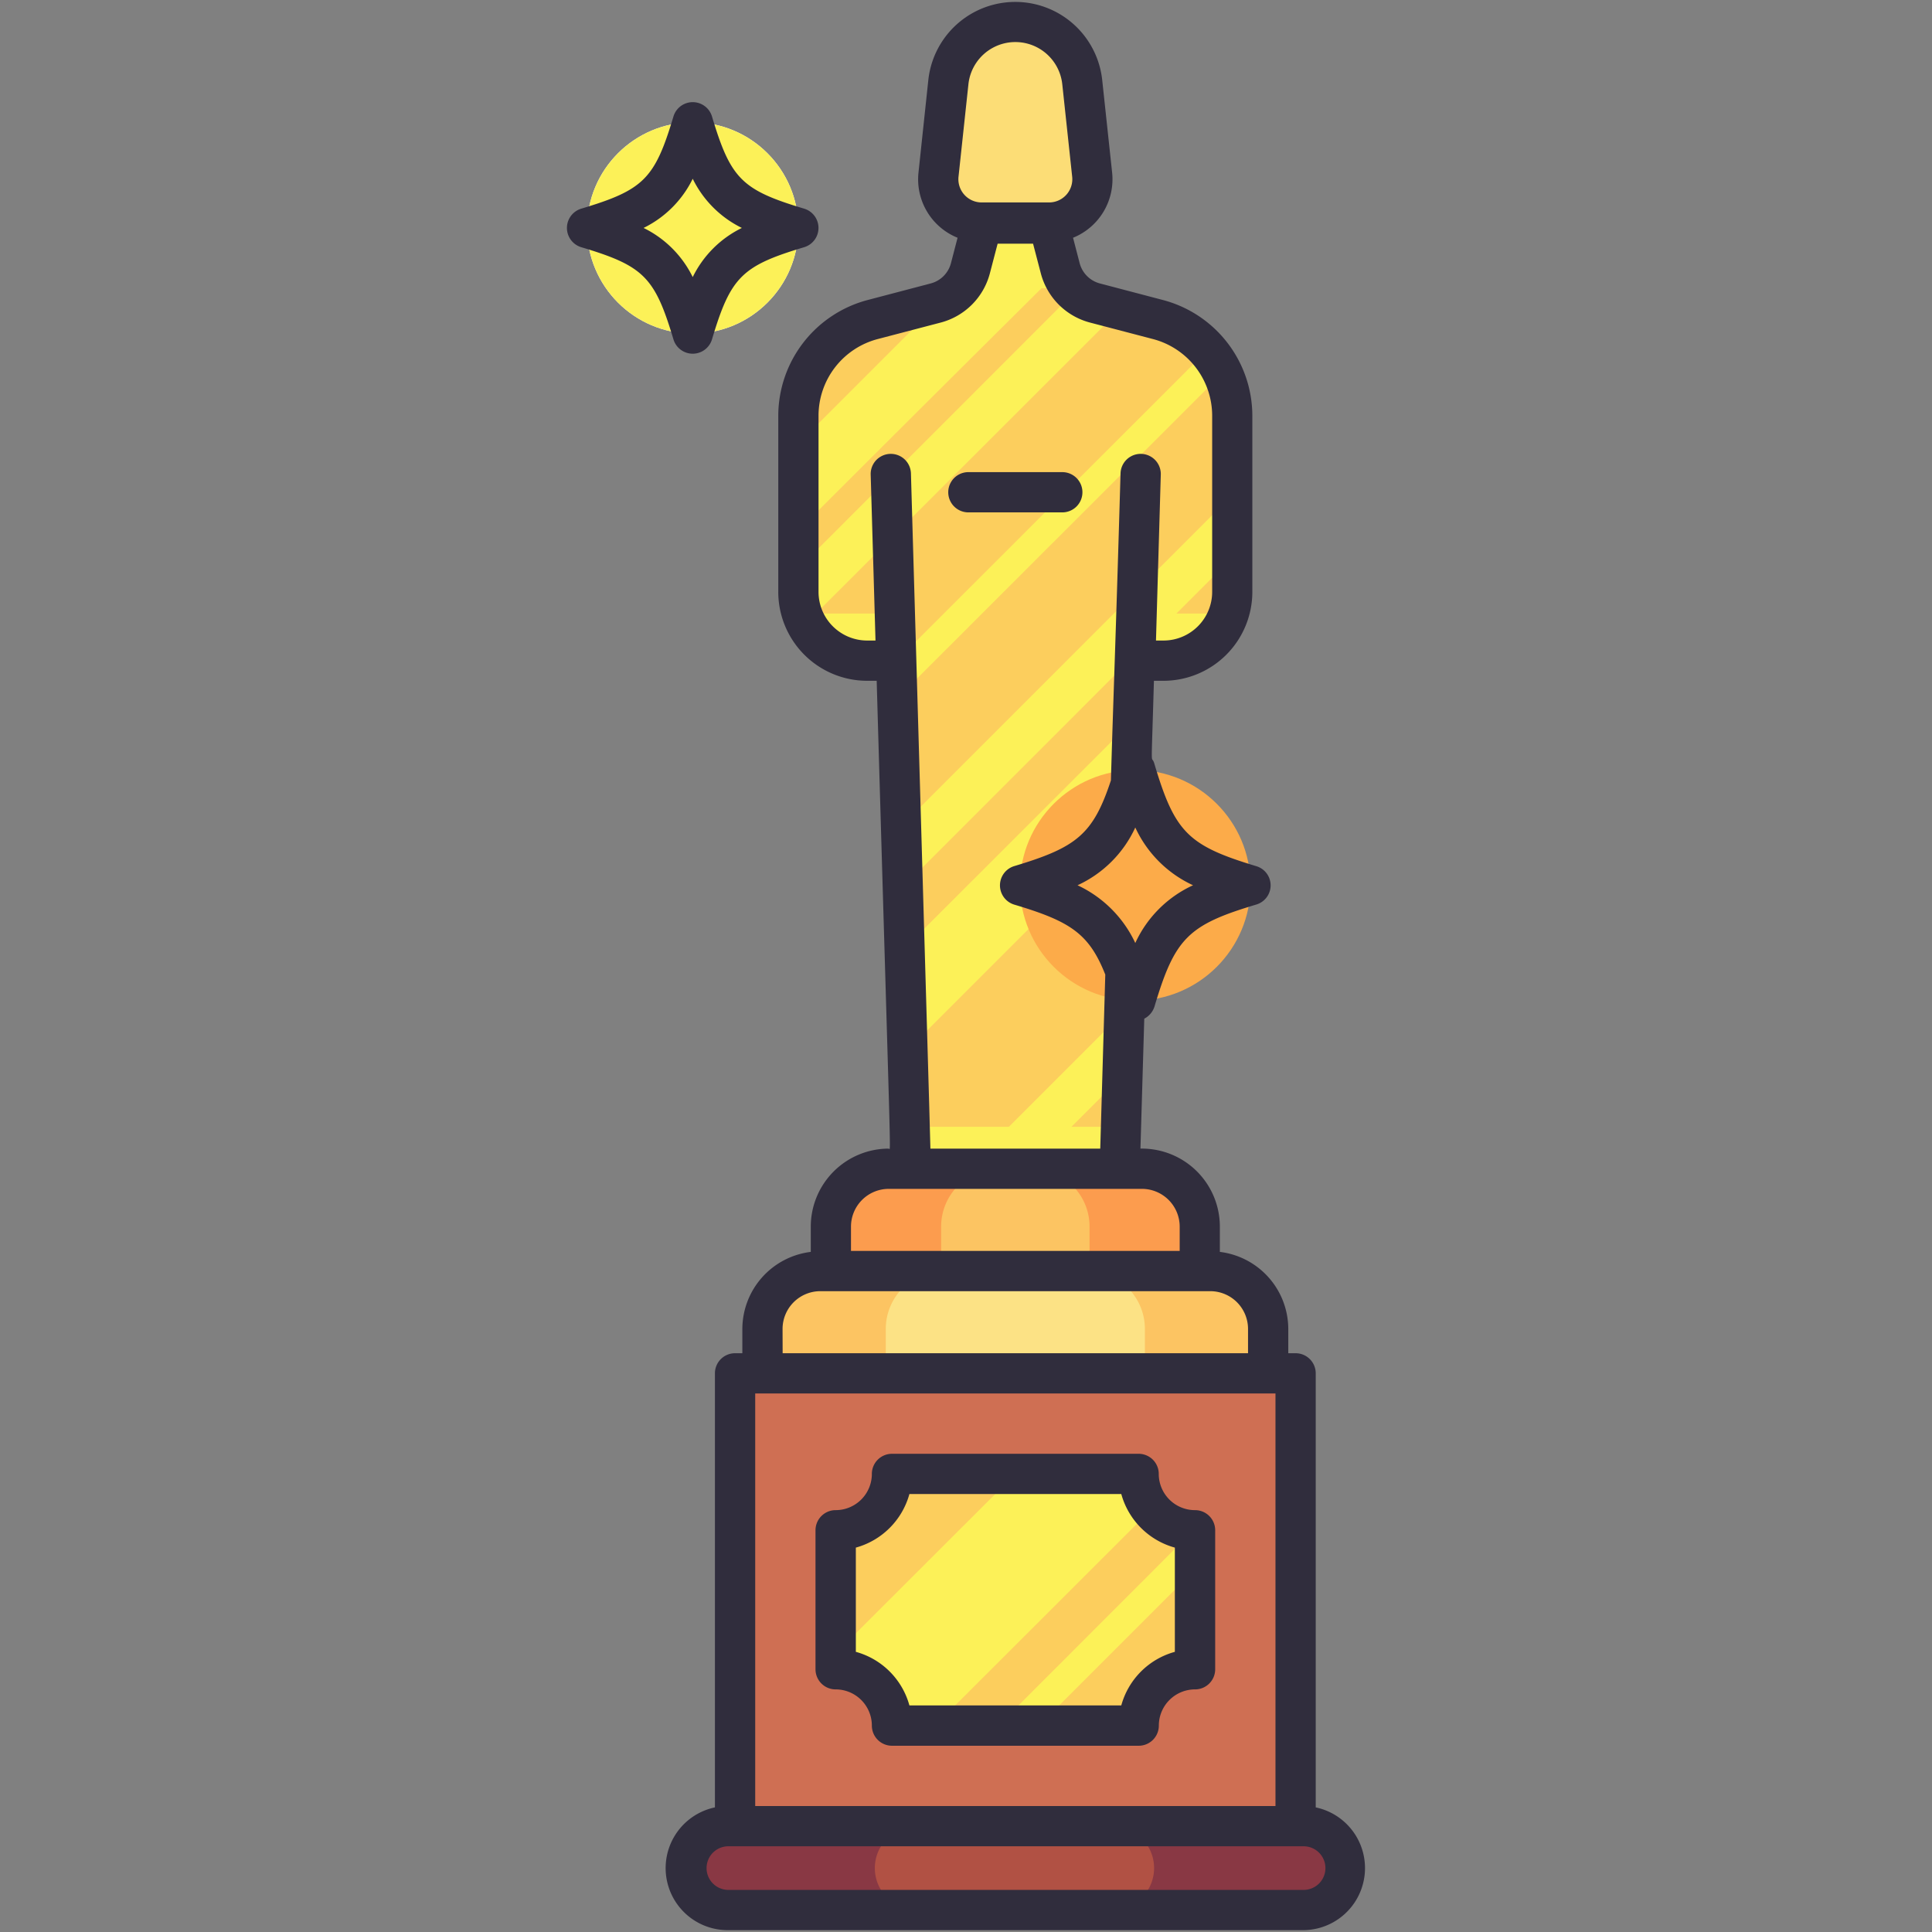<svg height="96" viewBox="0 0 96 96" width="96" xmlns="http://www.w3.org/2000/svg"><rect x="0" y="0" width="96" height="96" fill="#808080" stroke="none"/><g><g><path d="m52.127 11.108h-3.35a2.156 2.156 0 0 1 -2.143-2.385l.492-4.593a3.345 3.345 0 0 1 6.652 0l.492 4.593a2.156 2.156 0 0 1 -2.143 2.385z" fill="#fcdd76"/><path d="m61.232 20.668v8.74a3.4 3.4 0 0 1 -2.82 3.36 9.852 9.852 0 0 1 -2 .06c0 2.552.2-9.328-.77 25.25h-10.38c-1-34.717-.73-22.631-.73-25.25a13.891 13.891 0 0 1 -2-.05 3.426 3.426 0 0 1 -2.86-3.37v-8.74a4.909 4.909 0 0 1 1.19-3.21c1.433-1.433 1.344-1.277 5.63-2.4a2.388 2.388 0 0 0 1.64-1.48c.072-.193-.013.111.67-2.47h3.3a16.619 16.619 0 0 1 .59 2.24 2.475 2.475 0 0 0 .91 1.32c.452.339.72.366 2.05.72 1.66.415 2.942.6 4.05 1.71a4.978 4.978 0 0 1 1.53 3.57z" fill="#fcce5d"/><g fill="#fcf158"><path d="m53.263 14.324a2.24 2.24 0 0 1 -.571-.986c-.084-.322.022.08-.59-2.23h-3.302c-.613 2.315-.6 2.627-1.13 3.216z"/><path d="m45.202 55.991.06 2.087h10.38l.059-2.087z"/></g><g fill="#fcf158"><path d="m56.292 35.788-.16 5.35-11.04 11.04-.15-5.05z"/><path d="m52.692 13.338c0 .1.149-.139-13.02 13.02v-4.32l7.06-7.06a2.362 2.362 0 0 0 1.4-1.4l2.47-2.47h1.5c.598 2.259.505 1.903.59 2.23z"/><path d="m55.872 50.248-.1 3.21-4.62 4.62h-3.11z"/><g><path d="m40.542 30.488 15.11-15.1a4.861 4.861 0 0 1 -2.24-.89l-13.74 13.75v1.16a3.423 3.423 0 0 0 2.86 3.37 10.688 10.688 0 0 0 2 .05c0-.047-.069-2.294-.07-2.34z"/><path d="m61.232 24.6-16.46 16.46.09 3.02 11.558-11.561c0 .047-.008.262-.008.309a10.13 10.13 0 0 0 2-.06 3.4 3.4 0 0 0 2.64-2.28h-2.6l2.78-2.78z"/></g><path d="m60.742 18.548-16.16 16.152-.05-1.85 15.46-15.45a4.384 4.384 0 0 1 .75 1.148z"/></g><path d="m44.16 58.074h12.584a2.875 2.875 0 0 1 2.875 2.875v2.208a0 0 0 0 1 0 0h-18.334a0 0 0 0 1 0 0v-2.208a2.875 2.875 0 0 1 2.875-2.875z" fill="#fc9c4e"/><path d="m49.639 58.074h1.625a2.875 2.875 0 0 1 2.875 2.875v2.208a0 0 0 0 1 0 0h-7.375a0 0 0 0 1 0 0v-2.208a2.875 2.875 0 0 1 2.875-2.875z" fill="#fcc462"/><path d="m40.764 63.158h19.375a2.875 2.875 0 0 1 2.875 2.875v2.208a0 0 0 0 1 0 0h-25.125a0 0 0 0 1 0 0v-2.208a2.875 2.875 0 0 1 2.875-2.875z" fill="#fcc462"/><path d="m46.889 63.158h7.125a2.875 2.875 0 0 1 2.875 2.875v2.208a0 0 0 0 1 0 0h-12.875a0 0 0 0 1 0 0v-2.208a2.875 2.875 0 0 1 2.875-2.875z" fill="#fce285"/><path d="m36.526 68.241h27.853v22.5h-27.853z" fill="#cf6f53"/><path d="m59.382 76.038v6.91a2.793 2.793 0 0 0 -2.8 2.79h-12.26a2.793 2.793 0 0 0 -2.8-2.79v-6.91a2.8 2.8 0 0 0 2.8-2.8h12.26a2.8 2.8 0 0 0 2.8 2.8z" fill="#fcce5d"/><path d="m64.744 94.908h-28.584a2.084 2.084 0 0 1 0-4.167h28.584a2.084 2.084 0 0 1 0 4.167z" fill="#893844"/><path d="m55.306 94.908h-9.706a2.084 2.084 0 1 1 0-4.167h9.708a2.084 2.084 0 0 1 0 4.167z" fill="#b15144"/><circle cx="56.41" cy="43.991" fill="#fcab49" r="5.729"/><g><circle cx="34.421" cy="11.326" fill="#fff" r="5.25"/><circle cx="34.421" cy="11.326" fill="#fcf158" r="5.25"/></g><g fill="#fcf158"><path d="m57.212 75-10.75 10.74h-2.14a2.793 2.793 0 0 0 -2.8-2.79v-.79l8.93-8.92h6.13a2.725 2.725 0 0 0 .63 1.76z"/><path d="m59.382 76.038v1.95l-7.75 7.75h-2.02c10.446-10.447 9.661-9.7 9.77-9.7z"/></g></g><g fill="#302d3d"><path d="m53.785 24.46a1 1 0 0 0 -1-1h-4.667a1 1 0 0 0 0 2h4.667a1 1 0 0 0 1-1z"/><path d="m59.378 75.038a1.8 1.8 0 0 1 -1.8-1.8 1 1 0 0 0 -1-1h-12.256a1 1 0 0 0 -1 1 1.8 1.8 0 0 1 -1.8 1.8 1 1 0 0 0 -1 1v6.907a1 1 0 0 0 1 1 1.8 1.8 0 0 1 1.8 1.8 1 1 0 0 0 1 1h12.26a1 1 0 0 0 1-1 1.8 1.8 0 0 1 1.8-1.8 1 1 0 0 0 1-1v-6.907a1 1 0 0 0 -1.004-1zm-1 7.041a3.806 3.806 0 0 0 -2.662 2.662h-10.528a3.806 3.806 0 0 0 -2.662-2.662v-5.179a3.81 3.81 0 0 0 2.662-2.663h10.528a3.81 3.81 0 0 0 2.662 2.663z"/><path d="m65.378 89.808v-21.567a1 1 0 0 0 -1-1h-.364v-1.208a3.867 3.867 0 0 0 -3.4-3.827v-1.257a3.877 3.877 0 0 0 -3.946-3.875l.19-6.456a1.031 1.031 0 0 0 .51-.61c1.01-3.39 1.67-4.05 5.05-5.06a.994.994 0 0 0 0-1.91c-3.38-1.02-4.04-1.68-5.05-5.06-.178-.655-.172.841-.03-4.15h.48a4.419 4.419 0 0 0 4.41-4.42v-8.74a5.958 5.958 0 0 0 -4.44-5.76l-3.12-.82a1.411 1.411 0 0 1 -1.02-1.01l-.329-1.264a3.135 3.135 0 0 0 1.941-3.247l-.492-4.592a4.345 4.345 0 0 0 -8.64 0l-.488 4.592a3.133 3.133 0 0 0 1.941 3.247l-.329 1.264a1.411 1.411 0 0 1 -1.02 1.01l-3.12.82a5.958 5.958 0 0 0 -4.44 5.76v8.74a4.419 4.419 0 0 0 4.41 4.42h.48c.722 25.05.71 23.246.6 23.246a3.88 3.88 0 0 0 -3.875 3.875v1.257a3.868 3.868 0 0 0 -3.4 3.827v1.208h-.363a1 1 0 0 0 -1 1v21.567a3.083 3.083 0 0 0 .634 6.1h28.585a3.083 3.083 0 0 0 .635-6.1zm-27.852-20.567h25.852v20.5h-25.852zm21.756-25.253a5.826 5.826 0 0 0 -2.87 2.87 5.941 5.941 0 0 0 -2.87-2.87 5.846 5.846 0 0 0 2.87-2.87 5.86 5.86 0 0 0 2.87 2.87zm-11.162-39.8a2.345 2.345 0 0 1 4.664 0l.492 4.593a1.154 1.154 0 0 1 -1.149 1.278h-3.35a1.155 1.155 0 0 1 -1.149-1.279zm-2.856 19.336a1 1 0 0 0 -2 .058l.239 8.246h-.421a2.42 2.42 0 0 1 -2.41-2.42v-8.74a3.941 3.941 0 0 1 2.94-3.82l3.13-.82a3.426 3.426 0 0 0 2.44-2.43l.39-1.49h1.76l.39 1.49a3.426 3.426 0 0 0 2.44 2.43l3.13.82a3.941 3.941 0 0 1 2.94 3.82v8.74a2.42 2.42 0 0 1 -2.41 2.42h-.382l.239-8.246a1 1 0 0 0 -2-.058c-.263 9.056-.339 10.464-.478 15.254-.89 2.69-1.71 3.33-4.81 4.26a1 1 0 0 0 0 1.91c2.78.83 3.72 1.43 4.53 3.48l-.25 8.646h-8.44c-.277-9.626.607 20.809-.967-33.55zm-2.979 37.425a1.878 1.878 0 0 1 1.875-1.875h12.583a1.878 1.878 0 0 1 1.875 1.875v1.209h-16.333zm-3.4 5.084a1.878 1.878 0 0 1 1.875-1.875h19.379a1.877 1.877 0 0 1 1.875 1.875v1.208h-23.125zm25.858 27.875h-28.583a1.084 1.084 0 0 1 0-2.167h28.583a1.084 1.084 0 1 1 0 2.167z"/><path d="m35.379 16.862c.926-3.1 1.483-3.652 4.578-4.578a1 1 0 0 0 0-1.916c-3.095-.927-3.652-1.483-4.578-4.579a1 1 0 0 0 -1.916 0c-.927 3.1-1.483 3.652-4.579 4.579a1 1 0 0 0 0 1.916c3.1.926 3.652 1.482 4.579 4.578a1 1 0 0 0 1.916 0zm-3.4-5.536a5.328 5.328 0 0 0 2.442-2.443 5.328 5.328 0 0 0 2.442 2.443 5.321 5.321 0 0 0 -2.442 2.442 5.321 5.321 0 0 0 -2.442-2.442z"/></g></g></svg>